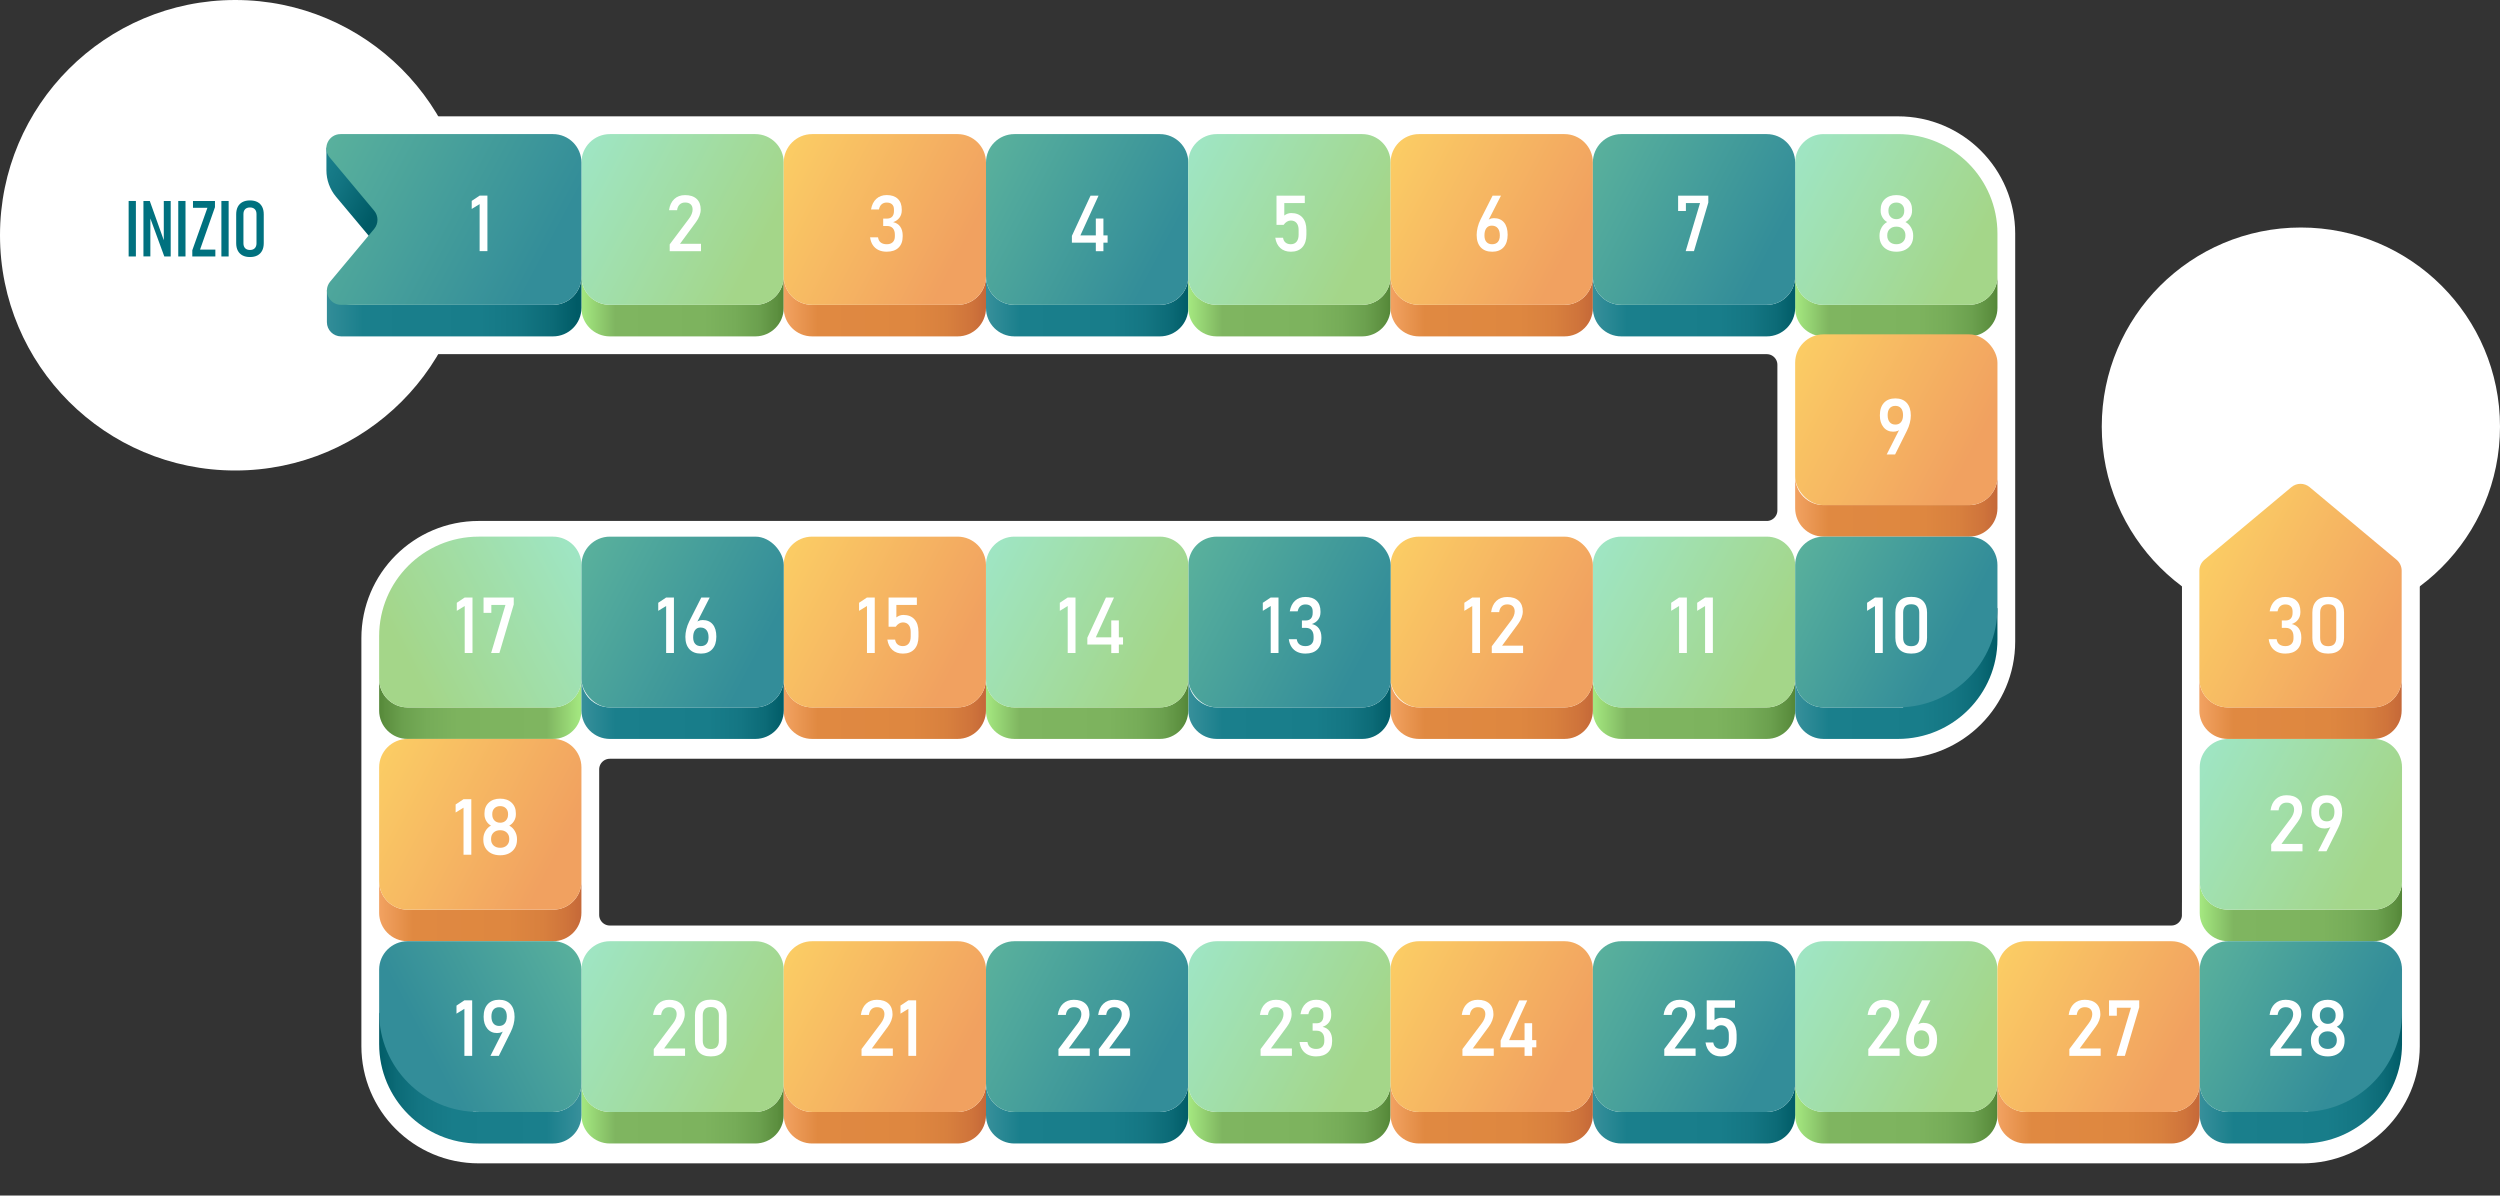 <?xml version="1.0" encoding="UTF-8"?><svg id="Livello_2" xmlns="http://www.w3.org/2000/svg" xmlns:xlink="http://www.w3.org/1999/xlink" viewBox="0 0 1758.97 841.18"><rect x="0" y="0" width="1758.97" height="841.18" fill="#333333" stroke="none"/><defs><clipPath id="clippath"><path d="M531.41,214.49h-102.33c-11.05,0-20-8.96-20-20v22.19c0,11.05,8.95,20,20,20h102.33c11.04,0,20-8.95,20-20v-22.19c0,11.05-8.96,20-20,20" fill="none"/></clipPath><linearGradient id="Sfumatura_senza_nome_353" x1="544.82" y1="1797.39" x2="545.82" y2="1797.39" gradientTransform="translate(-77134.12 256034.08) scale(142.33 -142.33)" gradientUnits="userSpaceOnUse"><stop offset="0" stop-color="#a3e67f"/><stop offset=".16" stop-color="#7fb560"/><stop offset=".6" stop-color="#7db35e"/><stop offset=".75" stop-color="#76ac58"/><stop offset=".87" stop-color="#6ba04e"/><stop offset=".96" stop-color="#5c8f3f"/><stop offset="1" stop-color="#528536"/></linearGradient><clipPath id="clippath-1"><path d="M429.08,94.35h102.33c11.04,0,20,8.96,20,20v80.14c0,11.04-8.96,20-20,20h-102.33c-11.04,0-20-8.96-20-20V114.35c0-11.04,8.96-20,20-20Z" fill="none"/></clipPath><linearGradient id="Sfumatura_senza_nome_354" x1="542.95" y1="1794.35" x2="543.95" y2="1794.35" gradientTransform="translate(-281682.38 -85323.98) rotate(90) scale(157.25 -157.25)" gradientUnits="userSpaceOnUse"><stop offset="0" stop-color="#9ee7ca"/><stop offset="1" stop-color="#a4d689"/></linearGradient><clipPath id="clippath-2"><path d="M673.74,214.49h-102.33c-11.05,0-20-8.96-20-20v22.19c0,11.05,8.95,20,20,20h102.33c11.05,0,20-8.95,20-20v-22.19c0,11.05-8.95,20-20,20" fill="none"/></clipPath><linearGradient id="Sfumatura_senza_nome_368" x1="544.82" y1="1797.39" x2="545.82" y2="1797.39" gradientTransform="translate(-76991.79 256034.08) scale(142.33 -142.33)" gradientUnits="userSpaceOnUse"><stop offset="0" stop-color="#f1a160"/><stop offset=".16" stop-color="#e08941"/><stop offset=".63" stop-color="#de8740"/><stop offset=".8" stop-color="#d8803e"/><stop offset=".92" stop-color="#cf743b"/><stop offset="1" stop-color="#c46738"/></linearGradient><clipPath id="clippath-3"><path d="M571.41,94.35h102.33c11.04,0,20,8.96,20,20v80.14c0,11.04-8.96,20-20,20h-102.33c-11.04,0-20-8.96-20-20V114.35c0-11.04,8.96-20,20-20Z" fill="none"/></clipPath><linearGradient id="Sfumatura_senza_nome_369" x1="542.95" y1="1794.35" x2="543.95" y2="1794.35" gradientTransform="translate(-281540.02 -85324.07) rotate(90) scale(157.25 -157.25)" gradientUnits="userSpaceOnUse"><stop offset="0" stop-color="#fcd165"/><stop offset="1" stop-color="#f1a160"/></linearGradient><clipPath id="clippath-4"><path d="M816.07,214.49h-102.33c-11.04,0-20-8.96-20-20v22.19c0,11.05,8.95,20,20,20h102.33c11.05,0,20-8.95,20-20v-22.19c0,11.05-8.95,20-20,20" fill="none"/></clipPath><linearGradient id="Sfumatura_senza_nome_366" x1="544.82" y1="1797.39" x2="545.82" y2="1797.39" gradientTransform="translate(-76849.46 256034.08) scale(142.33 -142.33)" gradientUnits="userSpaceOnUse"><stop offset="0" stop-color="#368f9a"/><stop offset=".16" stop-color="#1a7f8c"/><stop offset=".62" stop-color="#187d8a"/><stop offset=".78" stop-color="#147683"/><stop offset=".9" stop-color="#0c6b77"/><stop offset="1" stop-color="#005b66"/><stop offset="1" stop-color="#005b66"/></linearGradient><clipPath id="clippath-5"><path d="M713.74,94.35h102.33c11.04,0,20,8.96,20,20v80.14c0,11.04-8.96,20-20,20h-102.33c-11.04,0-20-8.96-20-20V114.35c0-11.04,8.96-20,20-20Z" fill="none"/></clipPath><linearGradient id="Sfumatura_senza_nome_367" x1="542.95" y1="1794.35" x2="543.95" y2="1794.35" gradientTransform="translate(-281397.72 -85323.99) rotate(90) scale(157.25 -157.25)" gradientUnits="userSpaceOnUse"><stop offset="0" stop-color="#5db49d"/><stop offset="1" stop-color="#338d99"/></linearGradient><clipPath id="clippath-6"><path d="M958.39,214.49h-102.33c-11.04,0-20-8.96-20-20v22.19c0,11.05,8.96,20,20,20h102.33c11.05,0,20-8.95,20-20v-22.19c0,11.05-8.95,20-20,20" fill="none"/></clipPath><linearGradient id="Sfumatura_senza_nome_353-2" x1="544.82" x2="545.82" gradientTransform="translate(-76707.13 256034.08) scale(142.33 -142.33)" xlink:href="#Sfumatura_senza_nome_353"/><clipPath id="clippath-7"><path d="M856.07,94.35h102.33c11.04,0,20,8.96,20,20v80.14c0,11.04-8.96,20-20,20h-102.33c-11.04,0-20-8.96-20-20V114.35c0-11.04,8.96-20,20-20Z" fill="none"/></clipPath><linearGradient id="Sfumatura_senza_nome_354-2" y1="1794.35" y2="1794.35" gradientTransform="translate(-281255.37 -85324.06) rotate(90) scale(157.25 -157.25)" xlink:href="#Sfumatura_senza_nome_354"/><clipPath id="clippath-8"><path d="M1243.05,497.71h-102.33c-11.05,0-20-8.95-20-20v22.19c0,11.05,8.95,20,20,20h102.33c11.04,0,20-8.95,20-20v-22.19c0,11.05-8.96,20-20,20" fill="none"/></clipPath><linearGradient id="Sfumatura_senza_nome_353-3" x1="544.82" y1="1797.39" x2="545.82" y2="1797.39" gradientTransform="translate(-76422.48 256317.3) scale(142.33 -142.33)" xlink:href="#Sfumatura_senza_nome_353"/><clipPath id="clippath-9"><path d="M1140.72,377.57h102.33c11.04,0,20,8.96,20,20v80.14c0,11.04-8.96,20-20,20h-102.33c-11.04,0-20-8.96-20-20v-80.14c0-11.04,8.96-20,20-20Z" fill="none"/></clipPath><linearGradient id="Sfumatura_senza_nome_354-3" y1="1794.35" y2="1794.35" gradientTransform="translate(-280970.71 -85040.88) rotate(90) scale(157.25 -157.25)" xlink:href="#Sfumatura_senza_nome_354"/><clipPath id="clippath-10"><path d="M1385.38,214.49h-102.33c-11.05,0-20-8.96-20-20v22.19c0,11.05,8.95,20,20,20h102.33c11.05,0,20-8.95,20-20v-22.19c0,11.05-8.95,20-20,20" fill="none"/></clipPath><linearGradient id="Sfumatura_senza_nome_353-4" x1="544.82" x2="545.82" gradientTransform="translate(-76280.15 256034.08) scale(142.33 -142.33)" xlink:href="#Sfumatura_senza_nome_353"/><clipPath id="clippath-11"><path d="M1283.05,94.35c-11.05,0-20,8.95-20,20v80.14c0,11.05,8.95,20,20,20h102.33c11.05,0,20-8.96,20-20v-30.14c0-38.66-31.34-70-70-70h-52.33Z" fill="none"/></clipPath><linearGradient id="Sfumatura_senza_nome_354-4" x1="542.95" y1="1794.4" x2="543.95" y2="1794.4" gradientTransform="translate(-280837.2 -85324) rotate(90) scale(157.25 -157.25)" xlink:href="#Sfumatura_senza_nome_354"/><clipPath id="clippath-12"><path d="M389.08,497.71h-102.33c-11.05,0-20-8.95-20-20v22.19c0,11.05,8.95,20,20,20h102.33c11.05,0,20-8.95,20-20v-22.19c0,11.05-8.95,20-20,20" fill="none"/></clipPath><linearGradient id="Sfumatura_senza_nome_353-5" x1="553.18" y1="1797.39" x2="554.18" y2="1797.39" gradientTransform="translate(79141.5 256317.3) rotate(-180) scale(142.33)" xlink:href="#Sfumatura_senza_nome_353"/><clipPath id="clippath-13"><path d="M336.76,377.57c-38.66,0-70,31.34-70,70v30.14c0,11.05,8.95,20,20,20h102.33c11.05,0,20-8.95,20-20v-80.14c0-11.05-8.95-20-20-20h-52.33Z" fill="none"/></clipPath><linearGradient id="Sfumatura_senza_nome_354-5" x1="549.64" y1="1797.94" x2="550.64" y2="1797.94" gradientTransform="translate(86867.68 283164.94) rotate(180) scale(157.25)" xlink:href="#Sfumatura_senza_nome_354"/><clipPath id="clippath-14"><path d="M1100.72,214.49h-102.33c-11.05,0-20-8.96-20-20v22.19c0,11.05,8.95,20,20,20h102.33c11.05,0,20-8.95,20-20v-22.19c0,11.05-8.95,20-20,20" fill="none"/></clipPath><linearGradient id="Sfumatura_senza_nome_368-2" x1="544.82" x2="545.82" gradientTransform="translate(-76564.81 256034.08) scale(142.33 -142.33)" xlink:href="#Sfumatura_senza_nome_368"/><clipPath id="clippath-15"><path d="M998.39,94.35h102.33c11.04,0,20,8.96,20,20v80.14c0,11.04-8.96,20-20,20h-102.33c-11.04,0-20-8.96-20-20V114.35c0-11.04,8.96-20,20-20Z" fill="none"/></clipPath><linearGradient id="Sfumatura_senza_nome_369-2" y1="1794.35" y2="1794.35" gradientTransform="translate(-281113.04 -85324.07) rotate(90) scale(157.25 -157.25)" xlink:href="#Sfumatura_senza_nome_369"/><clipPath id="clippath-16"><path d="M1385.38,782.36h-102.33c-11.05,0-20-8.95-20-20v22.19c0,11.05,8.95,20,20,20h102.33c11.05,0,20-8.95,20-20v-22.19c0,11.05-8.95,20-20,20" fill="none"/></clipPath><linearGradient id="Sfumatura_senza_nome_353-6" x1="544.82" y1="1797.39" x2="545.82" y2="1797.39" gradientTransform="translate(-76280.15 256601.96) scale(142.33 -142.33)" xlink:href="#Sfumatura_senza_nome_353"/><clipPath id="clippath-17"><path d="M1283.05,662.23h102.33c11.04,0,20,8.96,20,20v80.14c0,11.04-8.96,20-20,20h-102.33c-11.04,0-20-8.96-20-20v-80.14c0-11.04,8.96-20,20-20Z" fill="none"/></clipPath><linearGradient id="Sfumatura_senza_nome_354-6" y1="1794.35" y2="1794.35" gradientTransform="translate(-280828.4 -84756.14) rotate(90) scale(157.25 -157.25)" xlink:href="#Sfumatura_senza_nome_354"/><clipPath id="clippath-18"><path d="M1527.7,782.36h-102.33c-11.05,0-20-8.95-20-20v22.19c0,11.05,8.95,20,20,20h102.33c11.04,0,20-8.95,20-20v-22.19c0,11.05-8.96,20-20,20" fill="none"/></clipPath><linearGradient id="Sfumatura_senza_nome_368-3" x1="544.82" y1="1797.39" x2="545.82" y2="1797.39" gradientTransform="translate(-76137.82 256601.96) scale(142.33 -142.33)" xlink:href="#Sfumatura_senza_nome_368"/><clipPath id="clippath-19"><path d="M1425.38,662.23h102.33c11.04,0,20,8.96,20,20v80.14c0,11.04-8.96,20-20,20h-102.33c-11.04,0-20-8.96-20-20v-80.14c0-11.04,8.96-20,20-20Z" fill="none"/></clipPath><linearGradient id="Sfumatura_senza_nome_369-3" y1="1794.35" y2="1794.35" gradientTransform="translate(-280686.07 -84756.16) rotate(90) scale(157.25 -157.25)" xlink:href="#Sfumatura_senza_nome_369"/><clipPath id="clippath-20"><path d="M1100.72,497.71h-102.33c-11.05,0-20-8.95-20-20v22.19c0,11.05,8.95,20,20,20h102.33c11.05,0,20-8.95,20-20v-22.19c0,11.05-8.95,20-20,20" fill="none"/></clipPath><linearGradient id="Sfumatura_senza_nome_368-4" x1="544.82" y1="1797.39" x2="545.82" y2="1797.39" gradientTransform="translate(-76564.81 256317.3) scale(142.33 -142.33)" xlink:href="#Sfumatura_senza_nome_368"/><clipPath id="clippath-21"><rect x="978.39" y="377.57" width="142.33" height="120.14" rx="20" ry="20" fill="none"/></clipPath><linearGradient id="Sfumatura_senza_nome_369-4" y1="1794.35" y2="1794.35" gradientTransform="translate(-281113.07 -85040.77) rotate(90) scale(157.25 -157.25)" xlink:href="#Sfumatura_senza_nome_369"/><clipPath id="clippath-22"><path d="M1385.38,355.38h-102.33c-11.05,0-20-8.95-20-20v22.19c0,11.05,8.95,20,20,20h102.33c11.05,0,20-8.95,20-20v-22.19c0,11.05-8.95,20-20,20" fill="none"/></clipPath><linearGradient id="Sfumatura_senza_nome_368-5" x1="544.82" y1="1797.39" x2="545.82" y2="1797.39" gradientTransform="translate(-76280.15 256174.98) scale(142.33 -142.33)" xlink:href="#Sfumatura_senza_nome_368"/><clipPath id="clippath-23"><rect x="1263.05" y="235.24" width="142.33" height="120.14" rx="20" ry="20" fill="none"/></clipPath><linearGradient id="Sfumatura_senza_nome_369-5" y1="1794.35" y2="1794.35" gradientTransform="translate(-280828.39 -85183.17) rotate(90) scale(157.25 -157.25)" xlink:href="#Sfumatura_senza_nome_369"/><clipPath id="clippath-24"><path d="M1670.03,640.04h-102.33c-11.04,0-20-8.95-20-20v22.19c0,11.05,8.95,20,20,20h102.33c11.05,0,20-8.95,20-20v-22.19c0,11.05-8.95,20-20,20" fill="none"/></clipPath><linearGradient id="Sfumatura_senza_nome_353-7" x1="544.82" y1="1797.39" x2="545.82" y2="1797.39" gradientTransform="translate(-75995.5 256459.63) scale(142.33 -142.33)" xlink:href="#Sfumatura_senza_nome_353"/><clipPath id="clippath-25"><path d="M1567.7,519.9h102.33c11.04,0,20,8.96,20,20v80.14c0,11.04-8.96,20-20,20h-102.33c-11.04,0-20-8.96-20-20v-80.14c0-11.04,8.96-20,20-20Z" fill="none"/></clipPath><linearGradient id="Sfumatura_senza_nome_354-7" y1="1794.35" y2="1794.35" gradientTransform="translate(-280543.75 -84898.46) rotate(90) scale(157.25 -157.25)" xlink:href="#Sfumatura_senza_nome_354"/><clipPath id="clippath-26"><path d="M389.08,640.04h-102.33c-11.05,0-20-8.95-20-20v22.19c0,11.05,8.95,20,20,20h102.33c11.05,0,20-8.95,20-20v-22.19c0,11.05-8.95,20-20,20" fill="none"/></clipPath><linearGradient id="Sfumatura_senza_nome_368-6" x1="544.82" y1="1797.39" x2="545.82" y2="1797.39" gradientTransform="translate(-77276.44 256459.63) scale(142.33 -142.33)" xlink:href="#Sfumatura_senza_nome_368"/><clipPath id="clippath-27"><path d="M286.76,519.9h102.33c11.04,0,20,8.96,20,20v80.14c0,11.04-8.96,20-20,20h-102.33c-11.04,0-20-8.96-20-20v-80.14c0-11.04,8.96-20,20-20Z" fill="none"/></clipPath><linearGradient id="Sfumatura_senza_nome_369-6" y1="1794.35" y2="1794.35" gradientTransform="translate(-281824.69 -84898.5) rotate(90) scale(157.25 -157.25)" xlink:href="#Sfumatura_senza_nome_369"/><clipPath id="clippath-28"><path d="M1243.05,214.49h-102.33c-11.05,0-20-8.96-20-20v22.19c0,11.05,8.95,20,20,20h102.33c11.04,0,20-8.95,20-20v-22.19c0,11.05-8.96,20-20,20" fill="none"/></clipPath><linearGradient id="Sfumatura_senza_nome_366-2" x1="544.82" x2="545.82" gradientTransform="translate(-76422.48 256034.08) scale(142.33 -142.33)" xlink:href="#Sfumatura_senza_nome_366"/><clipPath id="clippath-29"><path d="M1140.72,94.35h102.33c11.04,0,20,8.96,20,20v80.14c0,11.04-8.96,20-20,20h-102.33c-11.04,0-20-8.96-20-20V114.35c0-11.04,8.96-20,20-20Z" fill="none"/></clipPath><linearGradient id="Sfumatura_senza_nome_367-2" y1="1794.35" y2="1794.35" gradientTransform="translate(-280970.72 -85324.05) rotate(90) scale(157.25 -157.25)" xlink:href="#Sfumatura_senza_nome_367"/><clipPath id="clippath-30"><path d="M531.41,782.36h-102.33c-11.05,0-20-8.95-20-20v22.19c0,11.05,8.95,20,20,20h102.33c11.04,0,20-8.95,20-20v-22.19c0,11.05-8.96,20-20,20" fill="none"/></clipPath><linearGradient id="Sfumatura_senza_nome_353-8" y1="1797.39" y2="1797.39" gradientTransform="translate(-77134.12 256601.96) scale(142.33 -142.33)" xlink:href="#Sfumatura_senza_nome_353"/><clipPath id="clippath-31"><path d="M429.08,662.23h102.33c11.04,0,20,8.96,20,20v80.14c0,11.04-8.96,20-20,20h-102.33c-11.04,0-20-8.96-20-20v-80.14c0-11.04,8.96-20,20-20Z" fill="none"/></clipPath><linearGradient id="Sfumatura_senza_nome_354-8" y1="1794.35" y2="1794.35" gradientTransform="translate(-281682.37 -84756.13) rotate(90) scale(157.25 -157.25)" xlink:href="#Sfumatura_senza_nome_354"/><clipPath id="clippath-32"><path d="M673.74,782.36h-102.33c-11.05,0-20-8.95-20-20v22.19c0,11.05,8.95,20,20,20h102.33c11.05,0,20-8.95,20-20v-22.19c0,11.05-8.95,20-20,20" fill="none"/></clipPath><linearGradient id="Sfumatura_senza_nome_368-7" y1="1797.39" y2="1797.39" gradientTransform="translate(-76991.79 256601.96) scale(142.33 -142.33)" xlink:href="#Sfumatura_senza_nome_368"/><clipPath id="clippath-33"><path d="M571.41,662.23h102.33c11.04,0,20,8.96,20,20v80.14c0,11.04-8.96,20-20,20h-102.33c-11.04,0-20-8.96-20-20v-80.14c0-11.04,8.96-20,20-20Z" fill="none"/></clipPath><linearGradient id="Sfumatura_senza_nome_369-7" y1="1794.35" y2="1794.35" gradientTransform="translate(-281540.04 -84756.16) rotate(90) scale(157.25 -157.25)" xlink:href="#Sfumatura_senza_nome_369"/><clipPath id="clippath-34"><path d="M816.07,782.36h-102.33c-11.04,0-20-8.95-20-20v22.19c0,11.05,8.95,20,20,20h102.33c11.05,0,20-8.95,20-20v-22.19c0,11.05-8.95,20-20,20" fill="none"/></clipPath><linearGradient id="Sfumatura_senza_nome_366-3" y1="1797.39" y2="1797.39" gradientTransform="translate(-76849.46 256601.96) scale(142.33 -142.33)" xlink:href="#Sfumatura_senza_nome_366"/><clipPath id="clippath-35"><path d="M713.74,662.23h102.33c11.04,0,20,8.96,20,20v80.14c0,11.04-8.96,20-20,20h-102.33c-11.04,0-20-8.96-20-20v-80.14c0-11.04,8.96-20,20-20Z" fill="none"/></clipPath><linearGradient id="Sfumatura_senza_nome_367-3" y1="1794.35" y2="1794.35" gradientTransform="translate(-281397.72 -84756.12) rotate(90) scale(157.25 -157.25)" xlink:href="#Sfumatura_senza_nome_367"/><clipPath id="clippath-36"><path d="M958.39,782.36h-102.33c-11.04,0-20-8.95-20-20v22.19c0,11.05,8.96,20,20,20h102.33c11.05,0,20-8.95,20-20v-22.19c0,11.05-8.95,20-20,20" fill="none"/></clipPath><linearGradient id="Sfumatura_senza_nome_353-9" x1="544.82" y1="1797.39" x2="545.82" y2="1797.39" gradientTransform="translate(-76707.13 256601.96) scale(142.33 -142.33)" xlink:href="#Sfumatura_senza_nome_353"/><clipPath id="clippath-37"><path d="M856.07,662.23h102.33c11.04,0,20,8.96,20,20v80.14c0,11.04-8.96,20-20,20h-102.33c-11.04,0-20-8.96-20-20v-80.14c0-11.04,8.96-20,20-20Z" fill="none"/></clipPath><linearGradient id="Sfumatura_senza_nome_354-9" y1="1794.35" y2="1794.35" gradientTransform="translate(-281255.4 -84756.08) rotate(90) scale(157.25 -157.25)" xlink:href="#Sfumatura_senza_nome_354"/><clipPath id="clippath-38"><path d="M1100.72,782.36h-102.33c-11.05,0-20-8.95-20-20v22.19c0,11.05,8.95,20,20,20h102.33c11.05,0,20-8.95,20-20v-22.19c0,11.05-8.95,20-20,20" fill="none"/></clipPath><linearGradient id="Sfumatura_senza_nome_368-8" x1="544.82" y1="1797.39" x2="545.82" y2="1797.39" gradientTransform="translate(-76564.81 256601.96) scale(142.33 -142.33)" xlink:href="#Sfumatura_senza_nome_368"/><clipPath id="clippath-39"><path d="M998.39,662.23h102.33c11.04,0,20,8.96,20,20v80.14c0,11.04-8.96,20-20,20h-102.33c-11.04,0-20-8.96-20-20v-80.14c0-11.04,8.96-20,20-20Z" fill="none"/></clipPath><linearGradient id="Sfumatura_senza_nome_369-8" y1="1794.35" y2="1794.35" gradientTransform="translate(-281113.05 -84756.16) rotate(90) scale(157.25 -157.25)" xlink:href="#Sfumatura_senza_nome_369"/><clipPath id="clippath-40"><path d="M1243.05,782.36h-102.33c-11.05,0-20-8.95-20-20v22.19c0,11.05,8.95,20,20,20h102.33c11.04,0,20-8.95,20-20v-22.19c0,11.05-8.96,20-20,20" fill="none"/></clipPath><linearGradient id="Sfumatura_senza_nome_366-4" x1="544.82" y1="1797.39" x2="545.82" y2="1797.39" gradientTransform="translate(-76422.48 256601.96) scale(142.33 -142.33)" xlink:href="#Sfumatura_senza_nome_366"/><clipPath id="clippath-41"><path d="M1140.72,662.23h102.33c11.04,0,20,8.96,20,20v80.14c0,11.04-8.96,20-20,20h-102.33c-11.04,0-20-8.96-20-20v-80.14c0-11.04,8.96-20,20-20Z" fill="none"/></clipPath><linearGradient id="Sfumatura_senza_nome_367-4" y1="1794.35" y2="1794.35" gradientTransform="translate(-280970.72 -84756.18) rotate(90) scale(157.25 -157.25)" xlink:href="#Sfumatura_senza_nome_367"/><clipPath id="clippath-42"><path d="M958.45,497.71h-102.33c-11.04,0-20-8.95-20-20v22.19c0,11.05,8.96,20,20,20h102.33c11.05,0,20-8.95,20-20v-22.19c0,11.05-8.95,20-20,20" fill="none"/></clipPath><linearGradient id="Sfumatura_senza_nome_366-5" x1="544.82" y1="1797.39" x2="545.82" y2="1797.39" gradientTransform="translate(-76707.08 256317.3) scale(142.33 -142.33)" xlink:href="#Sfumatura_senza_nome_366"/><clipPath id="clippath-43"><rect x="836.12" y="377.57" width="142.33" height="120.14" rx="20" ry="20" fill="none"/></clipPath><linearGradient id="Sfumatura_senza_nome_367-5" y1="1794.35" y2="1794.35" gradientTransform="translate(-281255.33 -85040.8) rotate(90) scale(157.25 -157.25)" xlink:href="#Sfumatura_senza_nome_367"/><clipPath id="clippath-44"><path d="M816.04,497.71h-102.33c-11.04,0-20-8.95-20-20v22.19c0,11.05,8.95,20,20,20h102.33c11.05,0,20-8.95,20-20v-22.19c0,11.05-8.95,20-20,20" fill="none"/></clipPath><linearGradient id="Sfumatura_senza_nome_353-10" x1="544.82" y1="1797.39" x2="545.82" y2="1797.39" gradientTransform="translate(-76849.49 256317.3) scale(142.33 -142.33)" xlink:href="#Sfumatura_senza_nome_353"/><clipPath id="clippath-45"><path d="M713.71,377.57h102.33c11.04,0,20,8.96,20,20v80.14c0,11.04-8.96,20-20,20h-102.33c-11.04,0-20-8.96-20-20v-80.14c0-11.04,8.96-20,20-20Z" fill="none"/></clipPath><linearGradient id="Sfumatura_senza_nome_354-10" y1="1794.35" y2="1794.35" gradientTransform="translate(-281397.74 -85040.81) rotate(90) scale(157.25 -157.25)" xlink:href="#Sfumatura_senza_nome_354"/><clipPath id="clippath-46"><path d="M673.71,497.71h-102.33c-11.05,0-20-8.95-20-20v22.19c0,11.05,8.96,20,20,20h102.33c11.04,0,20-8.95,20-20v-22.19c0,11.05-8.96,20-20,20" fill="none"/></clipPath><linearGradient id="Sfumatura_senza_nome_368-9" x1="544.82" y1="1797.39" x2="545.82" y2="1797.39" gradientTransform="translate(-76991.82 256317.3) scale(142.33 -142.33)" xlink:href="#Sfumatura_senza_nome_368"/><clipPath id="clippath-47"><path d="M571.38,377.57h102.33c11.04,0,20,8.96,20,20v80.14c0,11.04-8.96,20-20,20h-102.33c-11.04,0-20-8.96-20-20v-80.14c0-11.04,8.96-20,20-20Z" fill="none"/></clipPath><linearGradient id="Sfumatura_senza_nome_369-9" y1="1794.35" y2="1794.35" gradientTransform="translate(-281540.07 -85040.79) rotate(90) scale(157.25 -157.25)" xlink:href="#Sfumatura_senza_nome_369"/><clipPath id="clippath-48"><path d="M531.44,497.71h-102.33c-11.05,0-20-8.95-20-20v22.19c0,11.05,8.95,20,20,20h102.33c11.04,0,20-8.95,20-20v-22.19c0,11.05-8.96,20-20,20" fill="none"/></clipPath><linearGradient id="Sfumatura_senza_nome_366-6" x1="544.82" y1="1797.39" x2="545.82" y2="1797.39" gradientTransform="translate(-77134.09 256317.3) scale(142.33 -142.33)" xlink:href="#Sfumatura_senza_nome_366"/><clipPath id="clippath-49"><rect x="409.11" y="377.57" width="142.33" height="120.14" rx="20" ry="20" fill="none"/></clipPath><linearGradient id="Sfumatura_senza_nome_367-6" y1="1794.35" y2="1794.35" gradientTransform="translate(-281682.32 -85040.85) rotate(90) scale(157.25 -157.25)" xlink:href="#Sfumatura_senza_nome_367"/><clipPath id="clippath-50"><path d="M1338.89,497.71h-55.84c-11.05,0-20-8.95-20-20v22.19c0,11.05,8.95,20,20,20h52.33c38.66,0,70-31.34,70-70v-22.19l-66.49,70Z" fill="none"/></clipPath><linearGradient id="Sfumatura_senza_nome_366-7" x1="544.82" y1="1797.39" x2="545.82" y2="1797.39" gradientTransform="translate(-76280.15 256292.3) scale(142.33 -142.33)" xlink:href="#Sfumatura_senza_nome_366"/><clipPath id="clippath-51"><path d="M1283.05,377.57c-11.05,0-20,8.95-20,20v80.14c0,11.05,8.95,20,20,20h52.33c38.66,0,70-31.34,70-70v-30.14c0-11.05-8.95-20-20-20h-102.33Z" fill="none"/></clipPath><linearGradient id="Sfumatura_senza_nome_367-7" x1="542.25" y1="1794.74" x2="543.25" y2="1794.74" gradientTransform="translate(-251372.17 -76010.01) rotate(90) scale(140.8 -140.8)" xlink:href="#Sfumatura_senza_nome_367"/><clipPath id="clippath-52"><path d="M1623.55,782.36h-55.84c-11.04,0-20-8.95-20-20v22.19c0,11.05,8.95,20,20,20h52.33c38.66,0,70-31.34,70-70v-22.19l-66.49,70Z" fill="none"/></clipPath><linearGradient id="Sfumatura_senza_nome_366-8" y1="1797.39" x2="545.82" y2="1797.39" gradientTransform="translate(-75995.5 256576.96) scale(142.33 -142.33)" xlink:href="#Sfumatura_senza_nome_366"/><clipPath id="clippath-53"><path d="M1567.7,662.23c-11.04,0-20,8.95-20,20v80.14c0,11.05,8.95,20,20,20h52.33c38.66,0,70-31.34,70-70v-30.14c0-11.05-8.95-20-20-20h-102.33Z" fill="none"/></clipPath><linearGradient id="Sfumatura_senza_nome_367-8" x1="542.25" y1="1794.74" x2="543.25" y2="1794.74" gradientTransform="translate(-251087.53 -75725.3) rotate(90) scale(140.8 -140.8)" xlink:href="#Sfumatura_senza_nome_367"/><clipPath id="clippath-54"><path d="M266.76,734.56c0,38.66,31.34,70,70,70h52.33c11.05,0,20-8.95,20-20v-22.19c0,11.05-8.95,20-20,20h-55.84l-66.49-70v22.19Z" fill="none"/></clipPath><linearGradient id="Sfumatura_senza_nome_366-9" x1="553.18" y1="1797.39" x2="554.18" y2="1797.39" gradientTransform="translate(79141.5 256576.96) rotate(-180) scale(142.33)" xlink:href="#Sfumatura_senza_nome_366"/><clipPath id="clippath-55"><path d="M286.76,662.23c-11.05,0-20,8.95-20,20v30.14c0,38.66,31.34,70,70,70h52.33c11.05,0,20-8.95,20-20v-80.14c0-11.05-8.95-20-20-20h-102.33Z" fill="none"/></clipPath><linearGradient id="Sfumatura_senza_nome_367-9" x1="549.71" y1="1798.69" x2="550.71" y2="1798.69" gradientTransform="translate(77836.83 253984.58) rotate(180) scale(140.8)" xlink:href="#Sfumatura_senza_nome_367"/><clipPath id="clippath-56"><path d="M229.66,103.9v15.9c0,6.82,2.4,13.42,6.78,18.64l26.82,32.01,15.82-69.47-49.42,2.93Z" fill="none"/></clipPath><linearGradient id="Sfumatura_senza_nome_365" x1="532.3" y1="1800.11" x2="533.3" y2="1800.11" gradientTransform="translate(-102248.15 -30216.74) rotate(90) scale(56.94 -56.94)" gradientUnits="userSpaceOnUse"><stop offset="0" stop-color="#368f9a"/><stop offset=".16" stop-color="#1a7f8c"/><stop offset=".47" stop-color="#127481"/><stop offset="1" stop-color="#005b66"/></linearGradient><clipPath id="clippath-57"><path d="M389.08,214.49H250c-11.05,0-11.99-3.33-20-10.41v22.6c0,5.52,4.48,10,10,10h149.08c11.05,0,20-8.95,20-20v-22.19c0,11.05-8.95,20-20,20" fill="none"/></clipPath><linearGradient id="Sfumatura_senza_nome_366-10" x1="545.68" y1="1796.08" x2="546.68" y2="1796.08" gradientTransform="translate(-97492.91 321866.26) scale(179.08 -179.08)" xlink:href="#Sfumatura_senza_nome_366"/><clipPath id="clippath-58"><path d="M239.62,94.35c-8.49,0-13.11,9.9-7.68,16.41l31.32,37.49c3.1,3.71,3.1,9.11,0,12.82l-30.91,37.01c-5.44,6.51-.81,16.41,7.68,16.41h149.06c11.05,0,20-8.96,20-20V114.35c0-11.05-8.95-20-20-20H239.62Z" fill="none"/></clipPath><linearGradient id="Sfumatura_senza_nome_367-10" x1="544.03" y1="1793.76" x2="545.03" y2="1793.76" gradientTransform="translate(-342800.8 -104030.46) rotate(90) scale(191.28 -191.28)" xlink:href="#Sfumatura_senza_nome_367"/><clipPath id="clippath-59"><path d="M1669.77,497.71h-102.33c-11.05,0-20-8.95-20-20v22.19c0,11.05,8.95,20,20,20h102.33c11.05,0,20-8.95,20-20v-22.19c0,11.05-8.95,20-20,20" fill="none"/></clipPath><linearGradient id="Sfumatura_senza_nome_368-10" y1="1797.39" x2="545.82" y2="1797.39" gradientTransform="translate(-75995.75 256317.3) scale(142.33 -142.33)" xlink:href="#Sfumatura_senza_nome_368"/><clipPath id="clippath-60"><path d="M1612.2,342.74l-61.16,51.09c-2.27,1.9-3.59,4.71-3.59,7.67v76.21c0,11.05,8.95,20,20,20h102.33c11.05,0,20-8.95,20-20v-76.21c0-2.96-1.32-5.77-3.59-7.67l-61.16-51.09c-1.86-1.55-4.13-2.33-6.41-2.33s-4.55,.78-6.41,2.33" fill="none"/></clipPath><linearGradient id="Sfumatura_senza_nome_369-10" x1="542.84" y1="1794.49" x2="543.84" y2="1794.49" gradientTransform="translate(-275524.2 -83504.91) rotate(90) scale(154.44 -154.44)" xlink:href="#Sfumatura_senza_nome_369"/></defs><g id="Livello_1-2"><g><path d="M1547.7,643.69c0,11.05-8.95,20-20,20H429.08c-11.05,0-20-8.95-20-20v-102.33c0-11.05,8.95-20,20-20h906.29c38.66,0,70-31.34,70-70V164.35c0-38.66-31.34-70-70-70H266.76V236.68h976.29c11.05,0,20,8.95,20,20v102.36c0,11.05-8.95,20-20,20H336.76c-38.66,0-70,31.34-70,70v286.98c0,38.66,31.34,70,70,70H1620.03c38.66,0,70-31.34,70-70V401.36c0-2.98-1.33-5.8-3.62-7.7l-61.88-51.24c-3.73-3.09-9.14-3.06-12.84,.07l-60.44,51.17c-2.24,1.9-3.54,4.69-3.54,7.63v242.4Z" fill="#fff"/><path d="M1547.7,643.69c0,11.05-8.95,20-20,20H429.08c-11.05,0-20-8.95-20-20v-102.33c0-11.05,8.95-20,20-20h906.29c38.66,0,70-31.34,70-70V164.35c0-38.66-31.34-70-70-70H266.76V236.68h976.29c11.05,0,20,8.95,20,20v102.36c0,11.05-8.95,20-20,20H336.76c-38.66,0-70,31.34-70,70v286.98c0,38.66,31.34,70,70,70H1620.03c38.66,0,70-31.34,70-70V401.36c0-2.98-1.33-5.8-3.62-7.7l-61.88-51.24c-3.73-3.09-9.14-3.06-12.84,.07l-60.44,51.17c-2.24,1.9-3.54,4.69-3.54,7.63v242.4Z" fill="none" stroke="#fff" stroke-miterlimit="10" stroke-width="25"/><path d="M331.03,165.52c0,91.41-74.1,165.52-165.52,165.52S0,256.93,0,165.52,74.1,0,165.52,0s165.52,74.1,165.52,165.52" fill="#fff"/><path d="M1758.97,300.17c0,77.37-62.72,140.1-140.1,140.1s-140.1-62.72-140.1-140.1,62.72-140.1,140.1-140.1,140.1,62.72,140.1,140.1" fill="#fff"/><g clip-path="url(#clippath)"><rect x="409.08" y="194.49" width="142.33" height="42.19" fill="url(#Sfumatura_senza_nome_353)"/></g><g clip-path="url(#clippath-1)"><rect x="393.88" y="63.43" width="172.74" height="181.98" transform="translate(119.24 506.78) rotate(-62.13)" fill="url(#Sfumatura_senza_nome_354)"/></g><g clip-path="url(#clippath-2)"><rect x="551.41" y="194.49" width="142.33" height="42.19" fill="url(#Sfumatura_senza_nome_368)"/></g><g clip-path="url(#clippath-3)"><rect x="536.21" y="63.43" width="172.74" height="181.98" transform="translate(195.04 632.6) rotate(-62.13)" fill="url(#Sfumatura_senza_nome_369)"/></g><g clip-path="url(#clippath-4)"><rect x="693.74" y="194.49" width="142.33" height="42.19" fill="url(#Sfumatura_senza_nome_366)"/></g><g clip-path="url(#clippath-5)"><rect x="678.53" y="63.43" width="172.74" height="181.98" transform="translate(270.83 758.42) rotate(-62.13)" fill="url(#Sfumatura_senza_nome_367)"/></g><g clip-path="url(#clippath-6)"><rect x="836.07" y="194.49" width="142.33" height="42.19" fill="url(#Sfumatura_senza_nome_353-2)"/></g><g clip-path="url(#clippath-7)"><rect x="820.86" y="63.43" width="172.74" height="181.98" transform="translate(346.63 884.24) rotate(-62.13)" fill="url(#Sfumatura_senza_nome_354-2)"/></g><g clip-path="url(#clippath-8)"><rect x="1120.72" y="477.71" width="142.33" height="42.19" fill="url(#Sfumatura_senza_nome_353-3)"/></g><g clip-path="url(#clippath-9)"><rect x="1105.52" y="346.65" width="172.74" height="181.98" transform="translate(247.85 1286.71) rotate(-62.13)" fill="url(#Sfumatura_senza_nome_354-3)"/></g><g clip-path="url(#clippath-10)"><rect x="1263.05" y="194.49" width="142.33" height="42.19" fill="url(#Sfumatura_senza_nome_353-4)"/></g><g clip-path="url(#clippath-11)"><rect x="1247.85" y="63.43" width="172.74" height="181.98" transform="translate(574.02 1261.7) rotate(-62.13)" fill="url(#Sfumatura_senza_nome_354-4)"/></g><g clip-path="url(#clippath-12)"><rect x="266.76" y="477.71" width="142.33" height="42.19" fill="url(#Sfumatura_senza_nome_353-5)"/></g><g clip-path="url(#clippath-13)"><rect x="246.93" y="351.27" width="181.98" height="172.74" transform="translate(-165.38 208.72) rotate(-27.87)" fill="url(#Sfumatura_senza_nome_354-5)"/></g><g clip-path="url(#clippath-14)"><rect x="978.39" y="194.49" width="142.33" height="42.19" fill="url(#Sfumatura_senza_nome_368-2)"/></g><g clip-path="url(#clippath-15)"><rect x="963.19" y="63.43" width="172.74" height="181.98" transform="translate(422.43 1010.06) rotate(-62.13)" fill="url(#Sfumatura_senza_nome_369-2)"/></g><g clip-path="url(#clippath-16)"><rect x="1263.05" y="762.36" width="142.33" height="42.19" fill="url(#Sfumatura_senza_nome_353-6)"/></g><g clip-path="url(#clippath-17)"><rect x="1247.85" y="631.31" width="172.74" height="181.98" transform="translate(72.01 1564.12) rotate(-62.13)" fill="url(#Sfumatura_senza_nome_354-6)"/></g><g clip-path="url(#clippath-18)"><rect x="1405.38" y="762.36" width="142.33" height="42.19" fill="url(#Sfumatura_senza_nome_368-3)"/></g><g clip-path="url(#clippath-19)"><rect x="1390.17" y="631.31" width="172.74" height="181.98" transform="translate(147.8 1689.94) rotate(-62.13)" fill="url(#Sfumatura_senza_nome_369-3)"/></g><g clip-path="url(#clippath-20)"><rect x="978.39" y="477.71" width="142.33" height="42.19" fill="url(#Sfumatura_senza_nome_368-4)"/></g><g clip-path="url(#clippath-21)"><rect x="963.19" y="346.65" width="172.74" height="181.98" transform="translate(172.05 1160.89) rotate(-62.13)" fill="url(#Sfumatura_senza_nome_369-4)"/></g><g clip-path="url(#clippath-22)"><rect x="1263.05" y="335.38" width="142.33" height="42.19" fill="url(#Sfumatura_senza_nome_368-5)"/></g><g clip-path="url(#clippath-23)"><rect x="1247.85" y="204.32" width="172.74" height="181.98" transform="translate(449.47 1336.74) rotate(-62.13)" fill="url(#Sfumatura_senza_nome_369-5)"/></g><g clip-path="url(#clippath-24)"><rect x="1547.7" y="620.04" width="142.33" height="42.19" fill="url(#Sfumatura_senza_nome_353-7)"/></g><g clip-path="url(#clippath-25)"><rect x="1532.5" y="488.98" width="172.74" height="181.98" transform="translate(349.42 1739.97) rotate(-62.13)" fill="url(#Sfumatura_senza_nome_354-7)"/></g><g clip-path="url(#clippath-26)"><rect x="266.76" y="620.04" width="142.33" height="42.19" fill="url(#Sfumatura_senza_nome_368-6)"/></g><g clip-path="url(#clippath-27)"><rect x="251.55" y="488.98" width="172.74" height="181.98" transform="translate(-332.74 607.59) rotate(-62.13)" fill="url(#Sfumatura_senza_nome_369-6)"/></g><g clip-path="url(#clippath-28)"><rect x="1120.72" y="194.49" width="142.33" height="42.19" fill="url(#Sfumatura_senza_nome_366-2)"/></g><g clip-path="url(#clippath-29)"><rect x="1105.52" y="63.43" width="172.74" height="181.98" transform="translate(498.22 1135.88) rotate(-62.13)" fill="url(#Sfumatura_senza_nome_367-2)"/></g><g clip-path="url(#clippath-30)"><rect x="409.08" y="762.36" width="142.33" height="42.19" fill="url(#Sfumatura_senza_nome_353-8)"/></g><g clip-path="url(#clippath-31)"><rect x="393.88" y="631.31" width="172.74" height="181.98" transform="translate(-382.77 809.2) rotate(-62.13)" fill="url(#Sfumatura_senza_nome_354-8)"/></g><g clip-path="url(#clippath-32)"><rect x="551.41" y="762.36" width="142.33" height="42.19" fill="url(#Sfumatura_senza_nome_368-7)"/></g><g clip-path="url(#clippath-33)"><rect x="536.21" y="631.31" width="172.74" height="181.98" transform="translate(-306.97 935.02) rotate(-62.13)" fill="url(#Sfumatura_senza_nome_369-7)"/></g><g clip-path="url(#clippath-34)"><rect x="693.74" y="762.36" width="142.33" height="42.19" fill="url(#Sfumatura_senza_nome_366-3)"/></g><g clip-path="url(#clippath-35)"><rect x="678.53" y="631.31" width="172.74" height="181.98" transform="translate(-231.18 1060.84) rotate(-62.13)" fill="url(#Sfumatura_senza_nome_367-3)"/></g><g clip-path="url(#clippath-36)"><rect x="836.07" y="762.36" width="142.33" height="42.19" fill="url(#Sfumatura_senza_nome_353-9)"/></g><g clip-path="url(#clippath-37)"><rect x="820.86" y="631.31" width="172.74" height="181.98" transform="translate(-155.38 1186.66) rotate(-62.13)" fill="url(#Sfumatura_senza_nome_354-9)"/></g><g clip-path="url(#clippath-38)"><rect x="978.39" y="762.36" width="142.33" height="42.19" fill="url(#Sfumatura_senza_nome_368-8)"/></g><g clip-path="url(#clippath-39)"><rect x="963.19" y="631.31" width="172.74" height="181.98" transform="translate(-79.58 1312.48) rotate(-62.13)" fill="url(#Sfumatura_senza_nome_369-8)"/></g><g clip-path="url(#clippath-40)"><rect x="1120.72" y="762.36" width="142.33" height="42.19" fill="url(#Sfumatura_senza_nome_366-4)"/></g><g clip-path="url(#clippath-41)"><rect x="1105.52" y="631.31" width="172.74" height="181.98" transform="translate(-3.79 1438.3) rotate(-62.13)" fill="url(#Sfumatura_senza_nome_367-4)"/></g><g clip-path="url(#clippath-42)"><rect x="836.12" y="477.71" width="142.33" height="42.19" fill="url(#Sfumatura_senza_nome_366-5)"/></g><g clip-path="url(#clippath-43)"><rect x="820.92" y="346.65" width="172.74" height="181.98" transform="translate(96.29 1035.12) rotate(-62.13)" fill="url(#Sfumatura_senza_nome_367-5)"/></g><g clip-path="url(#clippath-44)"><rect x="693.71" y="477.71" width="142.33" height="42.19" fill="url(#Sfumatura_senza_nome_353-10)"/></g><g clip-path="url(#clippath-45)"><rect x="678.51" y="346.65" width="172.74" height="181.98" transform="translate(20.45 909.23) rotate(-62.13)" fill="url(#Sfumatura_senza_nome_354-10)"/></g><g clip-path="url(#clippath-46)"><rect x="551.38" y="477.71" width="142.33" height="42.19" fill="url(#Sfumatura_senza_nome_368-9)"/></g><g clip-path="url(#clippath-47)"><rect x="536.18" y="346.65" width="172.74" height="181.98" transform="translate(-55.35 783.41) rotate(-62.13)" fill="url(#Sfumatura_senza_nome_369-9)"/></g><g clip-path="url(#clippath-48)"><rect x="409.11" y="477.71" width="142.33" height="42.19" fill="url(#Sfumatura_senza_nome_366-6)"/></g><g clip-path="url(#clippath-49)"><rect x="393.91" y="346.65" width="172.74" height="181.98" transform="translate(-131.11 657.64) rotate(-62.13)" fill="url(#Sfumatura_senza_nome_367-6)"/></g><g clip-path="url(#clippath-50)"><rect x="1263.05" y="427.71" width="142.33" height="92.19" fill="url(#Sfumatura_senza_nome_366-7)"/></g><g clip-path="url(#clippath-51)"><rect x="1247.85" y="346.65" width="172.74" height="181.98" transform="translate(323.65 1412.53) rotate(-62.13)" fill="url(#Sfumatura_senza_nome_367-7)"/></g><g clip-path="url(#clippath-52)"><rect x="1547.7" y="712.37" width="142.33" height="92.19" fill="url(#Sfumatura_senza_nome_366-8)"/></g><g clip-path="url(#clippath-53)"><rect x="1532.5" y="631.31" width="172.74" height="181.98" transform="translate(223.6 1815.76) rotate(-62.13)" fill="url(#Sfumatura_senza_nome_367-8)"/></g><g clip-path="url(#clippath-54)"><rect x="266.76" y="712.37" width="142.33" height="92.19" fill="url(#Sfumatura_senza_nome_366-9)"/></g><g clip-path="url(#clippath-55)"><rect x="246.93" y="635.93" width="181.98" height="172.74" transform="translate(-298.45 241.74) rotate(-27.87)" fill="url(#Sfumatura_senza_nome_367-9)"/></g><g clip-path="url(#clippath-56)"><rect x="212.11" y="97.62" width="84.52" height="76.17" transform="translate(15.5 297.13) rotate(-62.13)" fill="url(#Sfumatura_senza_nome_365)"/></g><g clip-path="url(#clippath-57)"><rect x="230" y="194.49" width="179.09" height="42.19" fill="url(#Sfumatura_senza_nome_366-10)"/></g><g clip-path="url(#clippath-58)"><rect x="222.02" y="45.64" width="191.55" height="217.57" transform="translate(32.73 363.17) rotate(-62.13)" fill="url(#Sfumatura_senza_nome_367-10)"/></g><g clip-path="url(#clippath-59)"><rect x="1547.45" y="477.71" width="142.33" height="42.19" fill="url(#Sfumatura_senza_nome_368-10)"/></g><g clip-path="url(#clippath-60)"><rect x="1515.82" y="319.39" width="205.59" height="199.35" transform="translate(491.53 1654.05) rotate(-62.13)" fill="url(#Sfumatura_senza_nome_369-10)"/></g><path d="M342.94,137.65v39.05h-5.48v-33.09l-5.56,3.41v-5.67l5.56-3.71h5.48Z" fill="#fff"/><path d="M471.19,176.7v-4.75l13.62-18.15c.79-1.04,1.4-2.11,1.84-3.22,.44-1.11,.66-2.16,.66-3.14v-.05c0-1.56-.46-2.77-1.37-3.62-.91-.86-2.21-1.29-3.89-1.29-1.58,0-2.86,.47-3.85,1.41-.99,.94-1.6,2.27-1.81,3.99v.03h-5.67v-.03c.48-3.37,1.71-5.98,3.68-7.83,1.97-1.85,4.5-2.78,7.6-2.78,3.51,0,6.22,.89,8.14,2.66,1.92,1.77,2.87,4.28,2.87,7.52v.03c0,1.38-.29,2.83-.86,4.34s-1.37,2.96-2.39,4.34l-11.31,15.36h14.77v5.21h-22.02Z" fill="#fff"/><path d="M623.89,177.1c-2.2,0-4.13-.4-5.79-1.19-1.66-.8-2.99-1.95-3.99-3.45s-1.65-3.33-1.93-5.48h5.59c.25,1.68,.91,2.91,1.99,3.69,1.07,.78,2.45,1.17,4.14,1.17,1.81,0,3.21-.48,4.22-1.45,1-.97,1.5-2.33,1.5-4.08v-1.18c0-1.95-.47-3.46-1.42-4.53s-2.29-1.6-4.03-1.6h-2.77v-5.21h2.77c1.54,0,2.73-.46,3.56-1.37,.83-.91,1.25-2.2,1.25-3.87v-1.21c0-1.54-.44-2.73-1.33-3.57-.89-.84-2.14-1.26-3.77-1.26-1.38,0-2.55,.39-3.5,1.17-.96,.78-1.62,2.01-1.97,3.69h-5.56c.55-3.22,1.79-5.72,3.72-7.48,1.92-1.76,4.36-2.65,7.32-2.65,3.37,0,5.97,.89,7.81,2.66s2.77,4.27,2.77,7.49v.64c0,1.95-.53,3.65-1.58,5.09s-2.55,2.5-4.48,3.18c2.13,.45,3.78,1.49,4.95,3.13,1.17,1.64,1.76,3.72,1.76,6.24v.64c0,3.42-.98,6.07-2.93,7.95s-4.71,2.82-8.27,2.82Z" fill="#fff"/><path d="M754.17,170.71v-4.75l13.11-28.28h5.64l-12.78,27.96h19.15v5.08h-25.11Zm16.84,6.02v-22.99h5.34v22.99h-5.34Z" fill="#fff"/><path d="M908.17,177.1c-2.97,0-5.41-.85-7.32-2.56-1.91-1.71-3.1-4.12-3.58-7.24v-.03h5.48v.03c.2,1.43,.77,2.55,1.72,3.34s2.18,1.19,3.71,1.19c1.75,0,3.11-.59,4.07-1.76,.96-1.17,1.44-2.82,1.44-4.95v-3.28c0-2.13-.48-3.78-1.44-4.94-.96-1.16-2.31-1.75-4.07-1.75-.95,0-1.86,.27-2.74,.81s-1.65,1.29-2.31,2.26h-5v-20.57h19.9v5.21h-14.42v8.78c.68-.55,1.44-.98,2.28-1.29,.84-.3,1.7-.46,2.58-.46,3.4,0,6.03,1.04,7.9,3.13,1.86,2.09,2.79,5.03,2.79,8.82v3.28c0,3.81-.96,6.76-2.87,8.85s-4.62,3.13-8.11,3.13Z" fill="#fff"/><path d="M1049.84,177.1c-3.46,0-6.13-1.03-8.03-3.09-1.9-2.06-2.85-4.96-2.85-8.7v-.03c0-1.68,.23-3.47,.7-5.36,.47-1.89,1.14-3.71,2.02-5.46l8.49-16.81h5.91l-9.96,19.47,.03-.97c.93-1.77,2.59-2.66,4.97-2.66,3.06,0,5.43,1.02,7.12,3.05,1.68,2.03,2.52,4.9,2.52,8.61v.03c0,3.78-.95,6.71-2.85,8.8-1.9,2.09-4.58,3.13-8.06,3.13Zm0-5.26c1.75,0,3.1-.54,4.03-1.61s1.4-2.6,1.4-4.59v-.03c0-2.18-.49-3.87-1.48-5.06s-2.39-1.79-4.22-1.79c-1.63,0-2.89,.6-3.79,1.8-.89,1.2-1.34,2.89-1.34,5.08v.03c0,1.99,.47,3.51,1.41,4.58,.94,1.07,2.27,1.6,3.99,1.6Z" fill="#fff"/><path d="M1201.95,137.65v4.89l-10.1,34.16h-5.83l10.1-33.84h-9.94v5.61h-5.48v-10.82h21.24Z" fill="#fff"/><g><path d="M332.44,420.41v39.05h-5.48v-33.09l-5.56,3.41v-5.67l5.56-3.71h5.48Z" fill="#fff"/><path d="M361.47,420.41v4.89l-10.1,34.16h-5.83l10.1-33.84h-9.94v5.61h-5.48v-10.82h21.24Z" fill="#fff"/></g><g><path d="M331.61,562.31v39.05h-5.48v-33.09l-5.56,3.41v-5.67l5.56-3.71h5.48Z" fill="#fff"/><path d="M351.91,601.76c-2.38,0-4.46-.45-6.23-1.34-1.77-.9-3.15-2.16-4.14-3.79-.98-1.63-1.48-3.54-1.48-5.72v-.64c0-1.95,.49-3.79,1.46-5.5,.98-1.72,2.28-3.02,3.91-3.89-1.36-.75-2.46-1.84-3.3-3.26-.84-1.42-1.26-2.92-1.26-4.5v-.94c0-3.1,1.01-5.58,3.02-7.45,2.01-1.87,4.69-2.81,8.02-2.81s6,.94,8.02,2.81c2.01,1.87,3.02,4.36,3.02,7.45v.94c0,1.61-.43,3.12-1.28,4.54-.85,1.41-1.97,2.49-3.37,3.22,1.65,.88,2.97,2.17,3.96,3.89,.99,1.72,1.49,3.55,1.49,5.5v.64c0,2.18-.49,4.09-1.48,5.72-.98,1.63-2.36,2.89-4.14,3.79-1.77,.89-3.85,1.34-6.23,1.34Zm0-5.26c1.92,0,3.46-.55,4.63-1.65,1.17-1.1,1.76-2.55,1.76-4.34v-.38c0-1.81-.59-3.26-1.76-4.36-1.17-1.1-2.72-1.65-4.63-1.65s-3.46,.55-4.63,1.65c-1.17,1.1-1.76,2.56-1.76,4.39v.4c0,1.79,.59,3.23,1.76,4.31,1.17,1.08,2.72,1.62,4.63,1.62Zm0-17.64c1.67,0,3.01-.53,4.03-1.58,1.02-1.06,1.53-2.45,1.53-4.19v-.38c0-1.67-.51-3-1.53-4.02-1.02-1.01-2.36-1.52-4.03-1.52s-3.01,.51-4.03,1.52c-1.02,1.01-1.53,2.36-1.53,4.04v.4c0,1.72,.51,3.1,1.53,4.15,1.02,1.05,2.36,1.57,4.03,1.57Z" fill="#fff"/></g><g><path d="M474.17,420.41v39.05h-5.48v-33.09l-5.56,3.41v-5.67l5.56-3.71h5.48Z" fill="#fff"/><path d="M493.1,459.86c-3.46,0-6.13-1.03-8.03-3.09s-2.85-4.96-2.85-8.7v-.03c0-1.68,.23-3.47,.7-5.36,.47-1.89,1.14-3.71,2.01-5.46l8.49-16.81h5.91l-9.96,19.47,.03-.97c.93-1.77,2.59-2.66,4.97-2.66,3.06,0,5.43,1.02,7.12,3.05,1.68,2.03,2.52,4.9,2.52,8.61v.03c0,3.78-.95,6.71-2.85,8.8-1.9,2.09-4.58,3.13-8.06,3.13Zm0-5.26c1.75,0,3.1-.54,4.03-1.61,.93-1.07,1.4-2.6,1.4-4.59v-.03c0-2.18-.49-3.87-1.48-5.06s-2.39-1.79-4.22-1.79c-1.63,0-2.89,.6-3.79,1.8-.9,1.2-1.34,2.89-1.34,5.08v.03c0,1.99,.47,3.51,1.41,4.58,.94,1.07,2.27,1.6,3.99,1.6Z" fill="#fff"/></g><g><path d="M615.47,420.41v39.05h-5.48v-33.09l-5.56,3.41v-5.67l5.56-3.71h5.48Z" fill="#fff"/><path d="M635.23,459.86c-2.97,0-5.41-.85-7.32-2.56-1.91-1.71-3.1-4.12-3.58-7.24v-.03h5.48v.03c.2,1.43,.77,2.55,1.72,3.34s2.18,1.19,3.71,1.19c1.75,0,3.11-.59,4.07-1.76,.96-1.17,1.44-2.82,1.44-4.95v-3.28c0-2.13-.48-3.78-1.44-4.94-.96-1.16-2.31-1.75-4.07-1.75-.95,0-1.86,.27-2.74,.81s-1.65,1.29-2.31,2.26h-5v-20.57h19.9v5.21h-14.42v8.78c.68-.55,1.44-.98,2.28-1.29,.84-.3,1.7-.46,2.58-.46,3.4,0,6.03,1.04,7.9,3.13,1.86,2.09,2.79,5.03,2.79,8.82v3.28c0,3.81-.96,6.76-2.87,8.85s-4.62,3.13-8.11,3.13Z" fill="#fff"/></g><g><path d="M756.71,420.41v39.05h-5.48v-33.09l-5.56,3.41v-5.67l5.56-3.71h5.48Z" fill="#fff"/><path d="M765.03,453.47v-4.75l13.11-28.28h5.64l-12.78,27.96h19.15v5.08h-25.11Zm16.84,6.02v-22.99h5.34v22.99h-5.34Z" fill="#fff"/></g><g><path d="M899.54,420.41v39.05h-5.48v-33.09l-5.56,3.41v-5.67l5.56-3.71h5.48Z" fill="#fff"/><path d="M918.5,459.86c-2.2,0-4.13-.4-5.79-1.19-1.66-.8-2.99-1.95-3.99-3.45s-1.65-3.33-1.93-5.48h5.59c.25,1.68,.91,2.91,1.99,3.69,1.07,.78,2.45,1.17,4.14,1.17,1.81,0,3.21-.48,4.22-1.45,1-.97,1.5-2.33,1.5-4.08v-1.18c0-1.95-.47-3.46-1.42-4.53s-2.29-1.6-4.03-1.6h-2.77v-5.21h2.77c1.54,0,2.73-.46,3.56-1.37,.83-.91,1.25-2.2,1.25-3.87v-1.21c0-1.54-.44-2.73-1.33-3.57-.89-.84-2.14-1.26-3.77-1.26-1.38,0-2.55,.39-3.5,1.17-.96,.78-1.62,2.01-1.97,3.69h-5.56c.55-3.22,1.79-5.72,3.72-7.48,1.92-1.76,4.36-2.65,7.32-2.65,3.37,0,5.97,.89,7.81,2.66s2.77,4.27,2.77,7.49v.64c0,1.95-.53,3.65-1.58,5.09s-2.55,2.5-4.48,3.18c2.13,.45,3.78,1.49,4.95,3.13,1.17,1.64,1.76,3.72,1.76,6.24v.64c0,3.42-.98,6.07-2.93,7.95s-4.71,2.82-8.27,2.82Z" fill="#fff"/></g><g><path d="M1041.33,420.41v39.05h-5.48v-33.09l-5.56,3.41v-5.67l5.56-3.71h5.48Z" fill="#fff"/><path d="M1049.6,459.46v-4.75l13.62-18.15c.79-1.04,1.4-2.11,1.84-3.22,.44-1.11,.66-2.16,.66-3.14v-.05c0-1.56-.46-2.77-1.37-3.62-.91-.86-2.21-1.29-3.89-1.29-1.58,0-2.86,.47-3.85,1.41-.99,.94-1.6,2.27-1.81,3.99v.03h-5.67v-.03c.48-3.37,1.71-5.98,3.68-7.83,1.97-1.85,4.5-2.78,7.6-2.78,3.51,0,6.22,.89,8.14,2.66,1.91,1.77,2.87,4.28,2.87,7.52v.03c0,1.38-.29,2.83-.86,4.34-.57,1.51-1.37,2.96-2.39,4.34l-11.31,15.36h14.77v5.21h-22.02Z" fill="#fff"/></g><g><path d="M1186.86,420.41v39.05h-5.48v-33.09l-5.56,3.41v-5.67l5.56-3.71h5.48Z" fill="#fff"/><path d="M1205.15,420.41v39.05h-5.48v-33.09l-5.56,3.41v-5.67l5.56-3.71h5.48Z" fill="#fff"/></g><path d="M1334.24,177.1c-2.38,0-4.46-.45-6.23-1.34-1.77-.9-3.15-2.16-4.13-3.79s-1.48-3.54-1.48-5.72v-.64c0-1.95,.49-3.79,1.46-5.5,.97-1.72,2.28-3.02,3.91-3.89-1.36-.75-2.46-1.84-3.3-3.26-.84-1.42-1.26-2.92-1.26-4.5v-.94c0-3.1,1.01-5.58,3.02-7.45,2.01-1.87,4.69-2.81,8.02-2.81s6,.94,8.02,2.81c2.01,1.87,3.02,4.36,3.02,7.45v.94c0,1.61-.42,3.12-1.28,4.54-.85,1.41-1.97,2.49-3.37,3.22,1.65,.88,2.97,2.17,3.96,3.89s1.49,3.55,1.49,5.5v.64c0,2.18-.49,4.09-1.48,5.72s-2.36,2.89-4.14,3.79c-1.77,.89-3.85,1.34-6.23,1.34Zm0-5.26c1.92,0,3.46-.55,4.63-1.65,1.17-1.1,1.76-2.55,1.76-4.34v-.38c0-1.81-.59-3.26-1.76-4.36-1.17-1.1-2.72-1.65-4.63-1.65s-3.46,.55-4.63,1.65c-1.17,1.1-1.76,2.56-1.76,4.39v.4c0,1.79,.59,3.23,1.76,4.31,1.17,1.08,2.72,1.62,4.63,1.62Zm0-17.64c1.67,0,3.01-.53,4.03-1.58,1.02-1.06,1.53-2.45,1.53-4.19v-.38c0-1.67-.51-3-1.53-4.02-1.02-1.01-2.36-1.52-4.03-1.52s-3.01,.51-4.03,1.52c-1.02,1.01-1.53,2.36-1.53,4.04v.4c0,1.72,.51,3.1,1.53,4.15,1.02,1.05,2.36,1.57,4.03,1.57Z" fill="#fff"/><path d="M1327.46,319.76l9.83-19.39-.03,.97c-.46,.84-1.15,1.45-2.07,1.83-.91,.38-1.97,.56-3.17,.56-2.81,0-5.08-1.04-6.79-3.13s-2.58-4.86-2.58-8.31v-.03c0-3.8,.95-6.74,2.86-8.82,1.91-2.08,4.59-3.13,8.04-3.13s6.13,1.05,8.03,3.16,2.85,5.08,2.85,8.93v.03c0,1.59-.23,3.32-.7,5.17-.46,1.85-1.15,3.67-2.04,5.44l-8.33,16.73h-5.91Zm6.1-21.03c1.72,0,3.05-.58,3.99-1.75,.94-1.16,1.41-2.8,1.41-4.91v-.03c0-2.06-.47-3.65-1.41-4.78-.94-1.13-2.27-1.69-3.99-1.69s-3.08,.56-4.02,1.69-1.41,2.73-1.41,4.81v.03c0,2.11,.47,3.75,1.41,4.9,.94,1.15,2.28,1.73,4.02,1.73Z" fill="#fff"/><g><path d="M1324.69,420.41v39.05h-5.48v-33.09l-5.56,3.41v-5.67l5.56-3.71h5.48Z" fill="#fff"/><path d="M1344.7,459.86c-3.72,0-6.51-1-8.37-2.99-1.85-2-2.78-4.7-2.78-8.1v-17.75c0-3.46,.94-6.17,2.82-8.14,1.88-1.97,4.65-2.95,8.33-2.95s6.47,.98,8.34,2.94c1.87,1.96,2.81,4.68,2.81,8.15v17.75c0,3.46-.94,6.17-2.81,8.14-1.87,1.97-4.65,2.95-8.34,2.95Zm0-5.21c2,0,3.45-.52,4.34-1.57,.89-1.05,1.33-2.48,1.33-4.31v-17.75c0-1.84-.44-3.29-1.33-4.32s-2.33-1.56-4.34-1.56-3.45,.52-4.34,1.56-1.33,2.48-1.33,4.32v17.75c0,1.83,.44,3.26,1.33,4.31,.89,1.05,2.33,1.57,4.34,1.57Z" fill="#fff"/></g><g><path d="M332.22,703.83v39.05h-5.48v-33.09l-5.56,3.41v-5.67l5.56-3.71h5.48Z" fill="#fff"/><path d="M345.08,742.87l9.83-19.39-.03,.97c-.47,.84-1.15,1.45-2.07,1.83s-1.97,.56-3.17,.56c-2.81,0-5.08-1.04-6.79-3.13s-2.58-4.86-2.58-8.31v-.03c0-3.8,.95-6.74,2.86-8.82,1.91-2.08,4.59-3.13,8.04-3.13s6.13,1.05,8.03,3.16c1.9,2.1,2.85,5.08,2.85,8.93v.03c0,1.59-.23,3.32-.7,5.17-.47,1.85-1.15,3.67-2.04,5.44l-8.33,16.73h-5.91Zm6.1-21.03c1.72,0,3.05-.58,3.99-1.75,.94-1.16,1.41-2.8,1.41-4.91v-.03c0-2.06-.47-3.65-1.41-4.78-.94-1.13-2.27-1.69-3.99-1.69s-3.08,.56-4.01,1.69c-.94,1.13-1.41,2.73-1.41,4.81v.03c0,2.11,.47,3.75,1.41,4.9,.94,1.15,2.28,1.73,4.01,1.73Z" fill="#fff"/></g><g><path d="M459.97,742.87v-4.75l13.62-18.15c.79-1.04,1.4-2.11,1.84-3.22,.44-1.11,.66-2.16,.66-3.14v-.05c0-1.56-.46-2.77-1.37-3.62-.91-.86-2.21-1.29-3.89-1.29-1.58,0-2.86,.47-3.85,1.41-.99,.94-1.6,2.27-1.81,3.99v.03h-5.67v-.03c.48-3.37,1.71-5.98,3.68-7.83,1.97-1.85,4.5-2.78,7.6-2.78,3.51,0,6.22,.89,8.14,2.66,1.92,1.77,2.87,4.28,2.87,7.52v.03c0,1.38-.29,2.83-.86,4.34s-1.37,2.96-2.39,4.34l-11.31,15.36h14.77v5.21h-22.02Z" fill="#fff"/><path d="M500.12,743.28c-3.72,0-6.51-1-8.37-2.99-1.85-2-2.78-4.7-2.78-8.1v-17.75c0-3.46,.94-6.17,2.82-8.14,1.88-1.97,4.66-2.95,8.33-2.95s6.47,.98,8.34,2.94c1.87,1.96,2.81,4.68,2.81,8.15v17.75c0,3.46-.94,6.17-2.81,8.14-1.87,1.97-4.65,2.95-8.34,2.95Zm0-5.21c2,0,3.45-.52,4.34-1.57,.89-1.05,1.33-2.48,1.33-4.31v-17.75c0-1.84-.44-3.29-1.33-4.32-.89-1.04-2.33-1.56-4.34-1.56s-3.45,.52-4.34,1.56c-.89,1.04-1.33,2.48-1.33,4.32v17.75c0,1.83,.44,3.26,1.33,4.31,.89,1.05,2.33,1.57,4.34,1.57Z" fill="#fff"/></g><g><path d="M606.16,742.87v-4.75l13.62-18.15c.79-1.04,1.4-2.11,1.84-3.22,.44-1.11,.66-2.16,.66-3.14v-.05c0-1.56-.46-2.77-1.37-3.62-.91-.86-2.21-1.29-3.89-1.29-1.58,0-2.86,.47-3.85,1.41-.99,.94-1.6,2.27-1.81,3.99v.03h-5.67v-.03c.48-3.37,1.71-5.98,3.68-7.83,1.97-1.85,4.5-2.78,7.6-2.78,3.51,0,6.22,.89,8.14,2.66,1.92,1.77,2.87,4.28,2.87,7.52v.03c0,1.38-.29,2.83-.86,4.34s-1.37,2.96-2.39,4.34l-11.31,15.36h14.77v5.21h-22.02Z" fill="#fff"/><path d="M644.6,703.83v39.05h-5.48v-33.09l-5.56,3.41v-5.67l5.56-3.71h5.48Z" fill="#fff"/></g><g><path d="M744.71,742.87v-4.75l13.62-18.15c.79-1.04,1.4-2.11,1.84-3.22,.44-1.11,.66-2.16,.66-3.14v-.05c0-1.56-.46-2.77-1.37-3.62-.91-.86-2.21-1.29-3.89-1.29-1.58,0-2.86,.47-3.85,1.41-.99,.94-1.6,2.27-1.81,3.99v.03h-5.67v-.03c.48-3.37,1.71-5.98,3.68-7.83,1.97-1.85,4.5-2.78,7.6-2.78,3.51,0,6.22,.89,8.14,2.66,1.92,1.77,2.87,4.28,2.87,7.52v.03c0,1.38-.29,2.83-.86,4.34s-1.37,2.96-2.39,4.34l-11.31,15.36h14.77v5.21h-22.02Z" fill="#fff"/><path d="M773.12,742.87v-4.75l13.62-18.15c.79-1.04,1.4-2.11,1.84-3.22,.44-1.11,.66-2.16,.66-3.14v-.05c0-1.56-.46-2.77-1.37-3.62-.91-.86-2.21-1.29-3.89-1.29-1.58,0-2.86,.47-3.85,1.41-.99,.94-1.6,2.27-1.81,3.99v.03h-5.67v-.03c.48-3.37,1.71-5.98,3.68-7.83,1.97-1.85,4.5-2.78,7.6-2.78,3.51,0,6.22,.89,8.14,2.66,1.92,1.77,2.87,4.28,2.87,7.52v.03c0,1.38-.29,2.83-.86,4.34s-1.37,2.96-2.39,4.34l-11.31,15.36h14.77v5.21h-22.02Z" fill="#fff"/></g><g><path d="M886.94,742.87v-4.75l13.62-18.15c.79-1.04,1.4-2.11,1.84-3.22,.44-1.11,.66-2.16,.66-3.14v-.05c0-1.56-.46-2.77-1.37-3.62-.91-.86-2.21-1.29-3.89-1.29-1.58,0-2.86,.47-3.85,1.41-.99,.94-1.6,2.27-1.81,3.99v.03h-5.67v-.03c.48-3.37,1.71-5.98,3.68-7.83,1.97-1.85,4.5-2.78,7.6-2.78,3.51,0,6.22,.89,8.14,2.66,1.92,1.77,2.87,4.28,2.87,7.52v.03c0,1.38-.29,2.83-.86,4.34s-1.37,2.96-2.39,4.34l-11.31,15.36h14.77v5.21h-22.02Z" fill="#fff"/><path d="M926.04,743.28c-2.2,0-4.13-.4-5.79-1.19-1.66-.8-2.99-1.95-3.99-3.45s-1.65-3.33-1.93-5.48h5.59c.25,1.68,.91,2.91,1.99,3.69,1.07,.78,2.45,1.17,4.14,1.17,1.81,0,3.21-.48,4.22-1.45,1-.97,1.5-2.33,1.5-4.08v-1.18c0-1.95-.47-3.46-1.42-4.53s-2.29-1.6-4.03-1.6h-2.77v-5.21h2.77c1.54,0,2.73-.46,3.56-1.37,.83-.91,1.25-2.2,1.25-3.87v-1.21c0-1.54-.44-2.73-1.33-3.57-.89-.84-2.14-1.26-3.77-1.26-1.38,0-2.55,.39-3.5,1.17-.96,.78-1.62,2.01-1.97,3.69h-5.56c.55-3.22,1.79-5.72,3.72-7.48,1.92-1.76,4.36-2.65,7.32-2.65,3.37,0,5.97,.89,7.81,2.66s2.77,4.27,2.77,7.49v.64c0,1.95-.53,3.65-1.58,5.09s-2.55,2.5-4.48,3.18c2.13,.45,3.78,1.49,4.95,3.13,1.17,1.64,1.76,3.72,1.76,6.24v.64c0,3.42-.98,6.07-2.93,7.95s-4.71,2.82-8.27,2.82Z" fill="#fff"/></g><g><path d="M1028.95,742.87v-4.75l13.62-18.15c.79-1.04,1.4-2.11,1.84-3.22,.44-1.11,.66-2.16,.66-3.14v-.05c0-1.56-.46-2.77-1.37-3.62-.91-.86-2.21-1.29-3.89-1.29-1.57,0-2.86,.47-3.85,1.41-.99,.94-1.6,2.27-1.81,3.99v.03h-5.67v-.03c.48-3.37,1.71-5.98,3.68-7.83,1.97-1.85,4.5-2.78,7.6-2.78,3.51,0,6.22,.89,8.14,2.66s2.87,4.28,2.87,7.52v.03c0,1.38-.29,2.83-.86,4.34-.57,1.51-1.37,2.96-2.39,4.34l-11.3,15.36h14.77v5.21h-22.02Z" fill="#fff"/><path d="M1055.82,736.88v-4.75l13.11-28.28h5.64l-12.78,27.96h19.15v5.08h-25.11Zm16.84,6.02v-22.99h5.34v22.99h-5.34Z" fill="#fff"/></g><g><path d="M1170.96,742.87v-4.75l13.62-18.15c.79-1.04,1.4-2.11,1.84-3.22,.44-1.11,.66-2.16,.66-3.14v-.05c0-1.56-.46-2.77-1.37-3.62-.91-.86-2.21-1.29-3.89-1.29-1.57,0-2.86,.47-3.85,1.41-.99,.94-1.6,2.27-1.81,3.99v.03h-5.67v-.03c.48-3.37,1.71-5.98,3.68-7.83,1.97-1.85,4.5-2.78,7.6-2.78,3.51,0,6.22,.89,8.14,2.66s2.87,4.28,2.87,7.52v.03c0,1.38-.29,2.83-.86,4.34-.57,1.51-1.37,2.96-2.39,4.34l-11.3,15.36h14.77v5.21h-22.02Z" fill="#fff"/><path d="M1210.87,743.28c-2.97,0-5.41-.85-7.32-2.56-1.91-1.71-3.1-4.12-3.59-7.24v-.03h5.48v.03c.2,1.43,.77,2.55,1.72,3.34s2.19,1.19,3.71,1.19c1.75,0,3.11-.59,4.07-1.76,.96-1.17,1.44-2.82,1.44-4.95v-3.28c0-2.13-.48-3.78-1.44-4.94-.96-1.16-2.31-1.75-4.07-1.75-.95,0-1.86,.27-2.74,.81s-1.65,1.29-2.31,2.26h-5v-20.57h19.9v5.21h-14.42v8.78c.68-.55,1.44-.98,2.28-1.29,.84-.3,1.7-.46,2.58-.46,3.4,0,6.03,1.04,7.9,3.13,1.86,2.09,2.79,5.03,2.79,8.82v3.28c0,3.81-.96,6.76-2.88,8.85s-4.62,3.13-8.11,3.13Z" fill="#fff"/></g><g><path d="M1314.51,742.87v-4.75l13.62-18.15c.79-1.04,1.4-2.11,1.84-3.22,.44-1.11,.66-2.16,.66-3.14v-.05c0-1.56-.46-2.77-1.37-3.62-.91-.86-2.21-1.29-3.89-1.29-1.58,0-2.86,.47-3.85,1.41-.99,.94-1.6,2.27-1.81,3.99v.03h-5.67v-.03c.48-3.37,1.71-5.98,3.68-7.83,1.97-1.85,4.5-2.78,7.6-2.78,3.51,0,6.22,.89,8.14,2.66,1.91,1.77,2.87,4.28,2.87,7.52v.03c0,1.38-.29,2.83-.86,4.34-.57,1.51-1.37,2.96-2.39,4.34l-11.31,15.36h14.77v5.21h-22.02Z" fill="#fff"/><path d="M1351.99,743.28c-3.46,0-6.13-1.03-8.03-3.09-1.9-2.06-2.85-4.96-2.85-8.7v-.03c0-1.68,.23-3.47,.7-5.36,.47-1.89,1.14-3.71,2.02-5.46l8.49-16.81h5.91l-9.96,19.47,.03-.97c.93-1.77,2.59-2.66,4.97-2.66,3.06,0,5.43,1.02,7.12,3.05,1.68,2.03,2.52,4.9,2.52,8.61v.03c0,3.78-.95,6.71-2.85,8.8-1.9,2.09-4.58,3.13-8.06,3.13Zm0-5.26c1.75,0,3.1-.54,4.03-1.61s1.4-2.6,1.4-4.59v-.03c0-2.18-.49-3.87-1.48-5.06s-2.39-1.79-4.22-1.79c-1.63,0-2.89,.6-3.79,1.8-.89,1.2-1.34,2.89-1.34,5.08v.03c0,1.99,.47,3.51,1.41,4.58,.94,1.07,2.27,1.6,3.99,1.6Z" fill="#fff"/></g><g><path d="M1455.97,742.87v-4.75l13.62-18.15c.79-1.04,1.4-2.11,1.84-3.22,.44-1.11,.66-2.16,.66-3.14v-.05c0-1.56-.46-2.77-1.37-3.62-.91-.86-2.21-1.29-3.89-1.29-1.57,0-2.86,.47-3.85,1.41-.99,.94-1.6,2.27-1.81,3.99v.03h-5.67v-.03c.48-3.37,1.71-5.98,3.68-7.83,1.97-1.85,4.5-2.78,7.6-2.78,3.51,0,6.22,.89,8.14,2.66s2.87,4.28,2.87,7.52v.03c0,1.38-.29,2.83-.86,4.34-.57,1.51-1.37,2.96-2.39,4.34l-11.3,15.36h14.77v5.21h-22.02Z" fill="#fff"/><path d="M1505.14,703.83v4.89l-10.1,34.16h-5.83l10.1-33.84h-9.94v5.61h-5.48v-10.82h21.24Z" fill="#fff"/></g><g><path d="M1597.32,742.87v-4.75l13.62-18.15c.79-1.04,1.4-2.11,1.84-3.22,.44-1.11,.66-2.16,.66-3.14v-.05c0-1.56-.46-2.77-1.37-3.62-.91-.86-2.21-1.29-3.89-1.29-1.58,0-2.86,.47-3.85,1.41-.99,.94-1.6,2.27-1.81,3.99v.03h-5.67v-.03c.48-3.37,1.71-5.98,3.68-7.83,1.97-1.85,4.5-2.78,7.6-2.78,3.51,0,6.22,.89,8.14,2.66,1.91,1.77,2.87,4.28,2.87,7.52v.03c0,1.38-.29,2.83-.86,4.34-.57,1.51-1.37,2.96-2.39,4.34l-11.31,15.36h14.77v5.21h-22.02Z" fill="#fff"/><path d="M1637.76,743.28c-2.38,0-4.46-.45-6.23-1.34-1.77-.9-3.15-2.16-4.13-3.79s-1.48-3.54-1.48-5.72v-.64c0-1.95,.49-3.79,1.46-5.5,.97-1.72,2.28-3.02,3.91-3.89-1.36-.75-2.46-1.84-3.3-3.26-.84-1.42-1.26-2.92-1.26-4.5v-.94c0-3.1,1.01-5.58,3.02-7.45,2.01-1.87,4.69-2.81,8.02-2.81s6,.94,8.02,2.81c2.01,1.87,3.02,4.36,3.02,7.45v.94c0,1.61-.42,3.12-1.28,4.54-.85,1.41-1.97,2.49-3.37,3.22,1.65,.88,2.97,2.17,3.96,3.89s1.49,3.55,1.49,5.5v.64c0,2.18-.49,4.09-1.48,5.72s-2.36,2.89-4.14,3.79c-1.77,.89-3.85,1.34-6.23,1.34Zm0-5.26c1.92,0,3.46-.55,4.63-1.65,1.17-1.1,1.76-2.55,1.76-4.34v-.38c0-1.81-.59-3.26-1.76-4.36-1.17-1.1-2.72-1.65-4.63-1.65s-3.46,.55-4.63,1.65c-1.17,1.1-1.76,2.56-1.76,4.39v.4c0,1.79,.59,3.23,1.76,4.31,1.17,1.08,2.72,1.62,4.63,1.62Zm0-17.64c1.67,0,3.01-.53,4.03-1.58,1.02-1.06,1.53-2.45,1.53-4.19v-.38c0-1.67-.51-3-1.53-4.02-1.02-1.01-2.36-1.52-4.03-1.52s-3.01,.51-4.03,1.52c-1.02,1.01-1.53,2.36-1.53,4.04v.4c0,1.72,.51,3.1,1.53,4.15,1.02,1.05,2.36,1.57,4.03,1.57Z" fill="#fff"/></g><g><path d="M1597.98,598.94v-4.75l13.62-18.15c.79-1.04,1.4-2.11,1.84-3.22,.44-1.11,.66-2.16,.66-3.14v-.05c0-1.56-.46-2.77-1.37-3.62-.91-.86-2.21-1.29-3.89-1.29-1.58,0-2.86,.47-3.85,1.41-.99,.94-1.6,2.27-1.81,3.99v.03h-5.67v-.03c.48-3.37,1.71-5.98,3.68-7.83,1.97-1.85,4.5-2.78,7.6-2.78,3.51,0,6.22,.89,8.14,2.66,1.91,1.77,2.87,4.28,2.87,7.52v.03c0,1.38-.29,2.83-.86,4.34-.57,1.51-1.37,2.96-2.39,4.34l-11.31,15.36h14.77v5.21h-22.02Z" fill="#fff"/><path d="M1630.98,598.94l9.83-19.39-.03,.97c-.46,.84-1.15,1.45-2.07,1.83-.91,.38-1.97,.56-3.17,.56-2.81,0-5.08-1.04-6.79-3.13s-2.58-4.86-2.58-8.31v-.03c0-3.8,.95-6.74,2.86-8.82,1.91-2.08,4.59-3.13,8.04-3.13s6.13,1.05,8.03,3.16,2.85,5.08,2.85,8.93v.03c0,1.59-.23,3.32-.7,5.17-.46,1.85-1.15,3.67-2.04,5.44l-8.33,16.73h-5.91Zm6.1-21.03c1.72,0,3.05-.58,3.99-1.75,.94-1.16,1.41-2.8,1.41-4.91v-.03c0-2.06-.47-3.65-1.41-4.78-.94-1.13-2.27-1.69-3.99-1.69s-3.08,.56-4.02,1.69-1.41,2.73-1.41,4.81v.03c0,2.11,.47,3.75,1.41,4.9,.94,1.15,2.28,1.73,4.02,1.73Z" fill="#fff"/></g><g><path d="M1607.95,459.86c-2.2,0-4.13-.4-5.79-1.19-1.66-.8-2.99-1.95-3.99-3.45-1-1.5-1.65-3.33-1.93-5.48h5.59c.25,1.68,.91,2.91,1.99,3.69,1.07,.78,2.45,1.17,4.14,1.17,1.81,0,3.21-.48,4.21-1.45,1-.97,1.5-2.33,1.5-4.08v-1.18c0-1.95-.47-3.46-1.42-4.53s-2.29-1.6-4.03-1.6h-2.77v-5.21h2.77c1.54,0,2.73-.46,3.56-1.37s1.25-2.2,1.25-3.87v-1.21c0-1.54-.44-2.73-1.33-3.57s-2.14-1.26-3.77-1.26c-1.38,0-2.55,.39-3.5,1.17-.96,.78-1.62,2.01-1.97,3.69h-5.56c.55-3.22,1.79-5.72,3.72-7.48,1.92-1.76,4.36-2.65,7.32-2.65,3.37,0,5.97,.89,7.81,2.66s2.77,4.27,2.77,7.49v.64c0,1.95-.53,3.65-1.58,5.09s-2.55,2.5-4.48,3.18c2.13,.45,3.78,1.49,4.96,3.13,1.17,1.64,1.76,3.72,1.76,6.24v.64c0,3.42-.97,6.07-2.93,7.95s-4.71,2.82-8.27,2.82Z" fill="#fff"/><path d="M1638.09,459.86c-3.72,0-6.51-1-8.37-2.99-1.85-2-2.78-4.7-2.78-8.1v-17.75c0-3.46,.94-6.17,2.82-8.14,1.88-1.97,4.65-2.95,8.33-2.95s6.47,.98,8.34,2.94c1.87,1.96,2.81,4.68,2.81,8.15v17.75c0,3.46-.94,6.17-2.81,8.14-1.87,1.97-4.65,2.95-8.34,2.95Zm0-5.21c2,0,3.45-.52,4.34-1.57,.89-1.05,1.33-2.48,1.33-4.31v-17.75c0-1.84-.44-3.29-1.33-4.32s-2.33-1.56-4.34-1.56-3.45,.52-4.34,1.56-1.33,2.48-1.33,4.32v17.75c0,1.83,.44,3.26,1.33,4.31,.89,1.05,2.33,1.57,4.34,1.57Z" fill="#fff"/></g><g><path d="M95.61,141.4v39.05h-5.1v-39.05h5.1Z" fill="#00717f"/><path d="M100.92,180.42v-39.02h4.46l10.69,29.94-.83,.7v-30.64h4.86v39.02h-4.51l-10.63-29,.83-.7v29.7h-4.86Z" fill="#00717f"/><path d="M130.52,141.4v39.05h-5.1v-39.05h5.1Z" fill="#00717f"/><path d="M151.25,141.4v4.35l-10.5,29.86h10.77v4.83h-16.22v-4.35l10.63-29.86h-10.15v-4.83h15.47Z" fill="#00717f"/><path d="M160.87,141.4v39.05h-5.1v-39.05h5.1Z" fill="#00717f"/><path d="M175.88,180.85c-2.04,0-3.79-.38-5.24-1.15s-2.56-1.88-3.32-3.34c-.76-1.46-1.14-3.23-1.14-5.3v-20.25c0-2.09,.38-3.87,1.14-5.33,.76-1.46,1.87-2.57,3.32-3.33,1.45-.76,3.2-1.14,5.24-1.14s3.81,.38,5.25,1.14c1.44,.76,2.54,1.87,3.3,3.33,.76,1.46,1.14,3.24,1.14,5.33v20.25c0,2.08-.38,3.84-1.14,5.3-.76,1.46-1.86,2.57-3.3,3.34-1.44,.77-3.19,1.15-5.25,1.15Zm0-4.97c1.45,0,2.58-.41,3.38-1.24s1.21-1.97,1.21-3.44v-20.57c0-1.49-.4-2.64-1.21-3.45-.81-.81-1.93-1.22-3.38-1.22s-2.6,.41-3.4,1.22c-.8,.82-1.2,1.96-1.2,3.45v20.57c0,1.47,.4,2.61,1.2,3.44,.8,.82,1.93,1.24,3.4,1.24Z" fill="#00717f"/></g></g></g></svg>